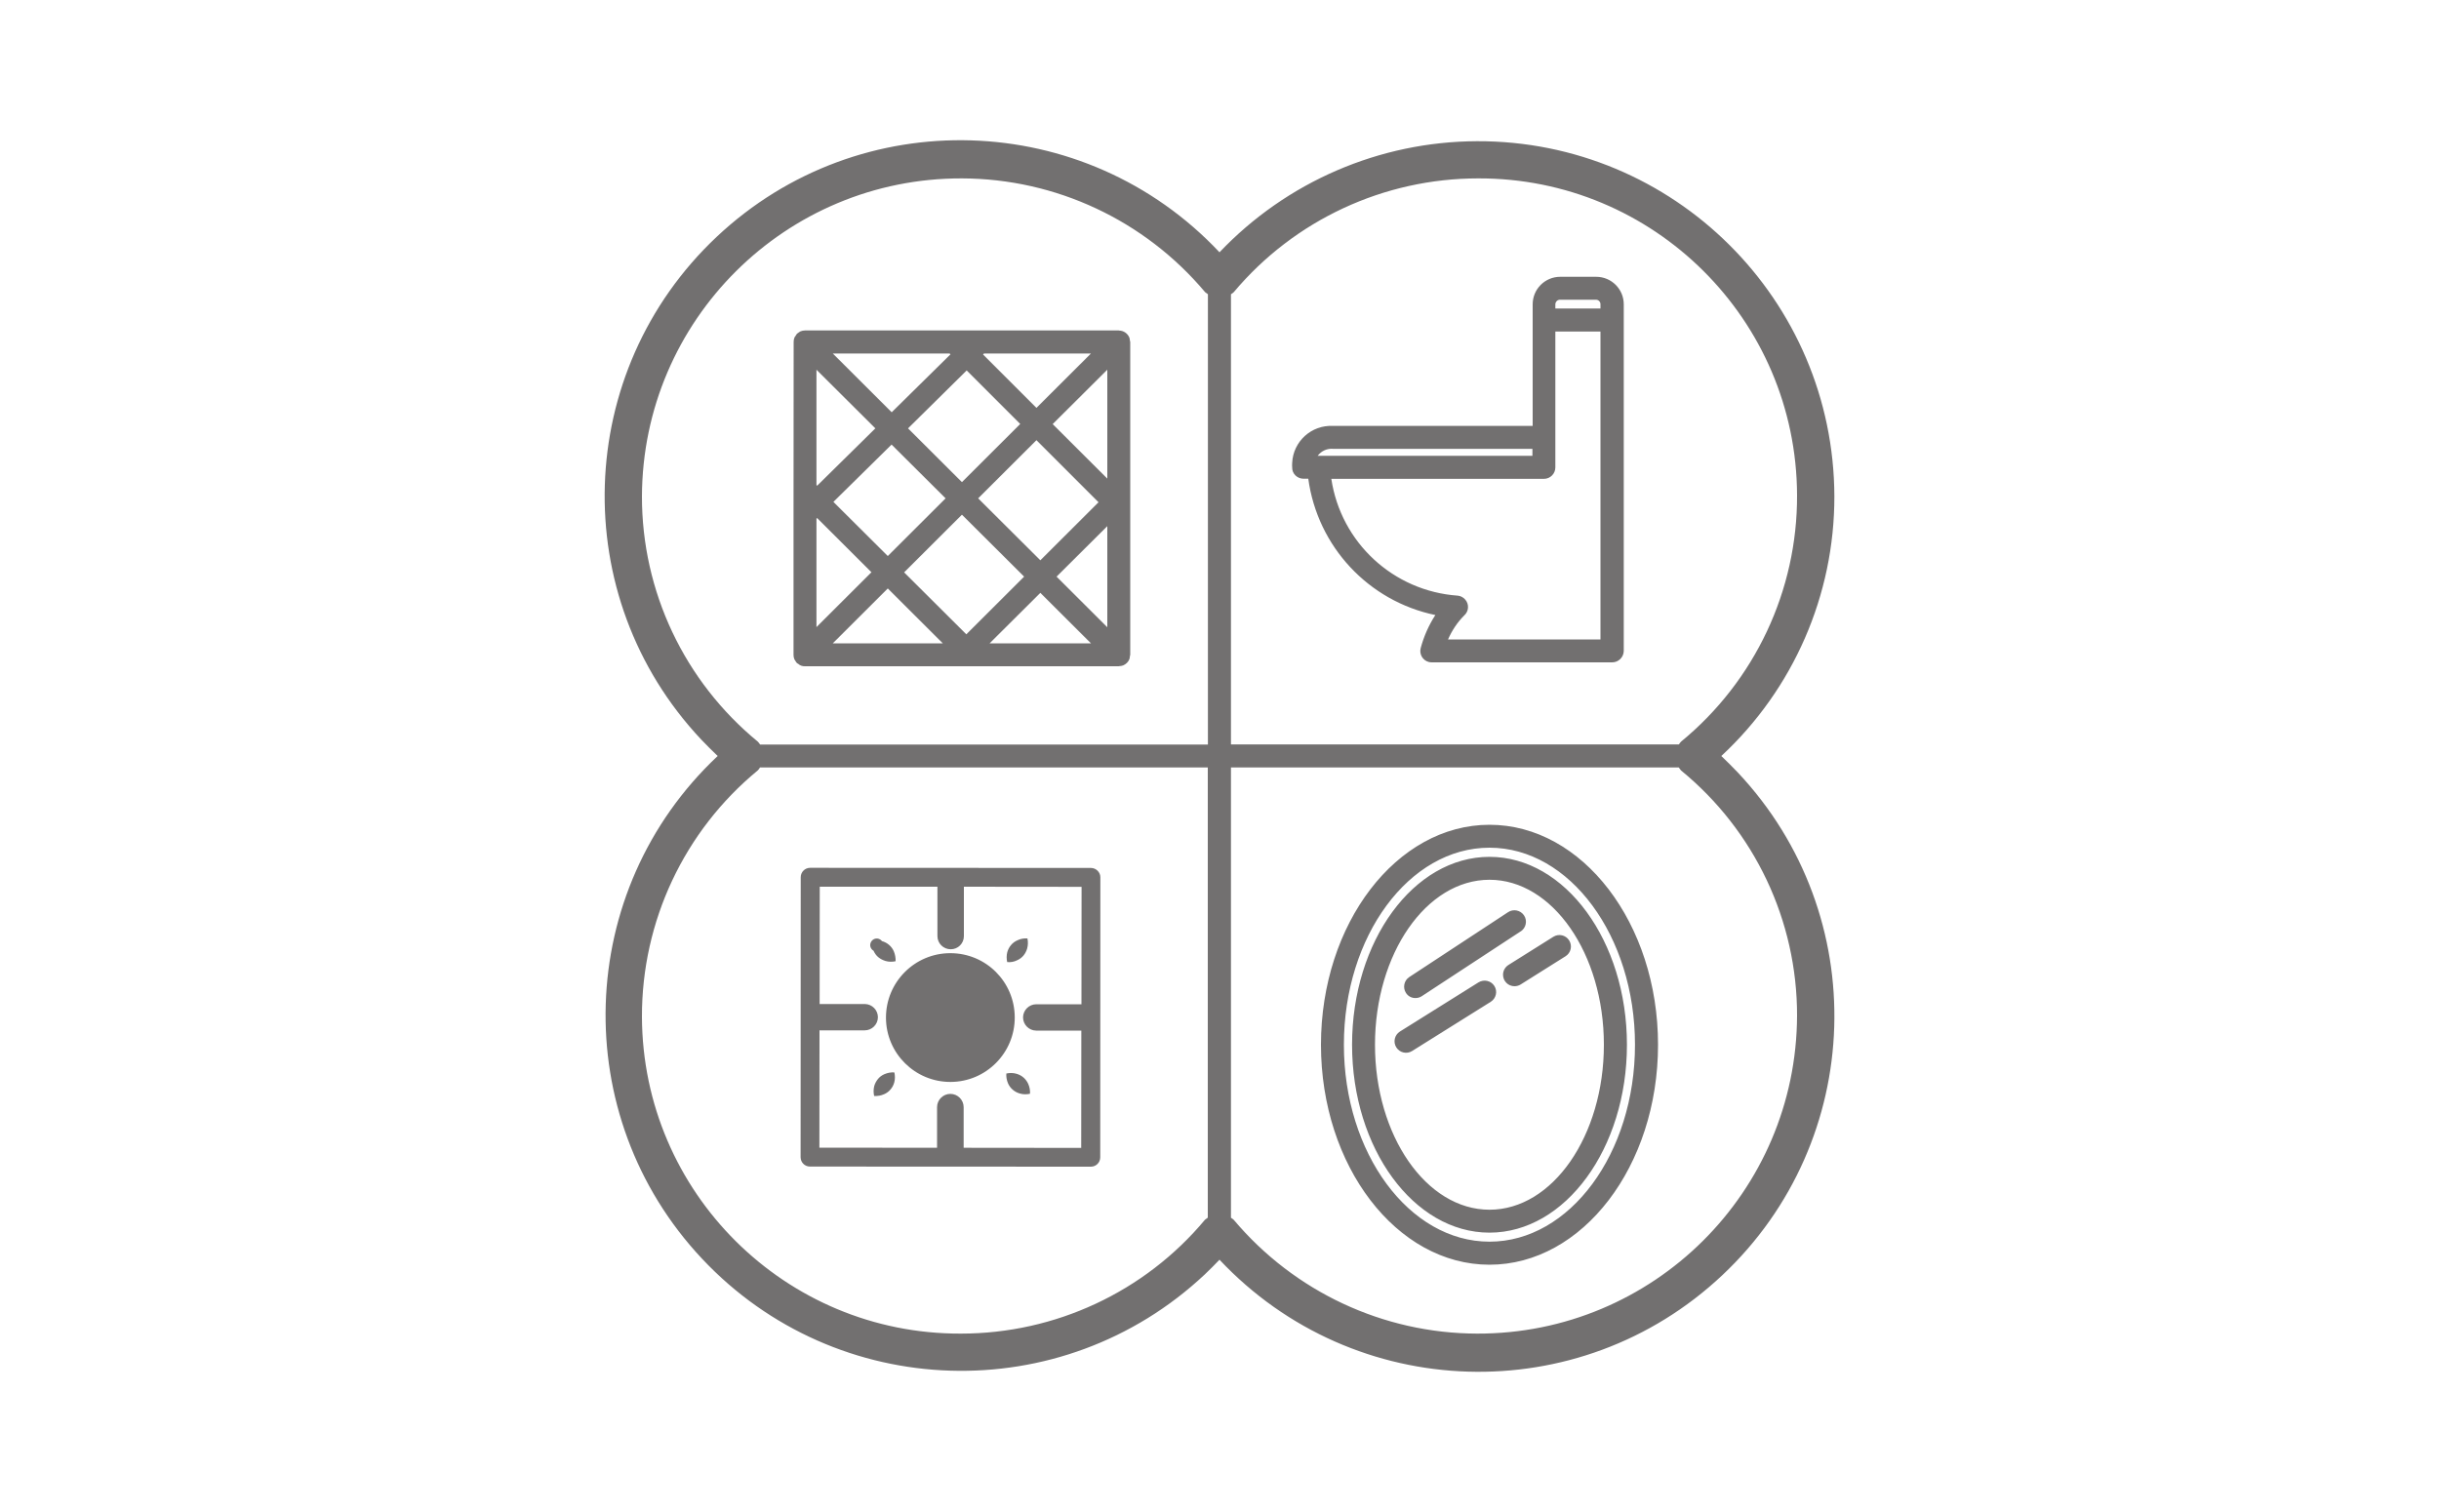 <?xml version="1.0" encoding="UTF-8"?> <svg xmlns="http://www.w3.org/2000/svg" xmlns:xlink="http://www.w3.org/1999/xlink" version="1.1" id="katman_1" x="0px" y="0px" viewBox="0 0 200 124" style="enable-background:new 0 0 200 124;" xml:space="preserve"> <path style="fill:#727070;" d="M127.37,76.83c0.44-0.28,1.02-0.15,1.3,0.29s0.15,1.02-0.29,1.3l0,0l-3.69,2.32 c-0.15,0.09-0.32,0.14-0.5,0.14c-0.52,0-0.94-0.42-0.94-0.94c0-0.33,0.17-0.63,0.44-0.8L127.37,76.83z M122.54,80.86 c0.28,0.44,0.14,1.02-0.3,1.3l-6.44,4.03c-0.44,0.28-1.02,0.15-1.3-0.29c-0.28-0.44-0.15-1.02,0.29-1.3l0,0l6.44-4.03 C121.68,80.29,122.26,80.42,122.54,80.86L122.54,80.86 M115.29,81.43c-0.28-0.43-0.16-1.02,0.27-1.3l8.1-5.32 c0.43-0.29,1.02-0.17,1.31,0.26s0.17,1.02-0.26,1.31c0,0,0,0-0.01,0l-8.1,5.31c-0.15,0.1-0.33,0.16-0.52,0.16 C115.76,81.86,115.46,81.7,115.29,81.43 M122.14,99.21c-5.18,0-9.39-6.07-9.39-13.53s4.21-13.53,9.39-13.53 c5.17,0,9.38,6.07,9.38,13.53S127.32,99.21,122.14,99.21 M122.14,70.27c-6.22,0-11.27,6.91-11.27,15.41s5.06,15.41,11.27,15.41 s11.27-6.91,11.27-15.41S128.35,70.27,122.14,70.27 M122.14,101.83c-6.58,0-11.94-7.25-11.94-16.15c0-8.91,5.35-16.16,11.94-16.16 c6.58,0,11.93,7.25,11.93,16.16C134.07,94.59,128.72,101.83,122.14,101.83 M122.14,67.64c-7.62,0-13.82,8.1-13.82,18.04 s6.2,18.04,13.82,18.04c7.62,0,13.82-8.09,13.82-18.04S129.76,67.64,122.14,67.64 M109.33,36.81h16.33v0.57h-17.61 C108.35,36.98,108.83,36.76,109.33,36.81 M127.92,24.58h2.95c0.21,0,0.37,0.17,0.37,0.37l0,0v0.35h-3.7v-0.35 C127.55,24.75,127.71,24.58,127.92,24.58L127.92,24.58 M118.74,52.44c0.32-0.73,0.76-1.4,1.32-1.96c0.39-0.34,0.43-0.94,0.08-1.32 c-0.15-0.17-0.37-0.29-0.6-0.31c-5.28-0.37-9.59-4.35-10.37-9.58h17.43c0.52,0,0.94-0.42,0.94-0.94V27.19h3.7v25.25 C131.24,52.44,118.74,52.44,118.74,52.44z M106.88,39.26h0.4c0.76,5.56,4.93,10.04,10.42,11.18c-0.54,0.83-0.94,1.74-1.2,2.7 c-0.14,0.5,0.16,1.02,0.66,1.15c0.08,0.02,0.17,0.03,0.25,0.03h14.79c0.52,0,0.94-0.42,0.95-0.94l0,0V24.96 c0-1.25-1.01-2.26-2.26-2.26h-2.95c-1.25,0-2.26,1.01-2.26,2.26v9.97H109.3c-1.76-0.09-3.26,1.27-3.34,3.03 c-0.01,0.12-0.01,0.24,0,0.36C105.94,38.84,106.36,39.25,106.88,39.26 M73.34,87.95c0.06,0.27,0.06,0.56-0.01,0.82 c-0.06,0.21-0.16,0.41-0.31,0.58c-0.14,0.17-0.32,0.3-0.53,0.39c-0.25,0.11-0.53,0.16-0.81,0.14c-0.06-0.27-0.06-0.55,0.01-0.82 c0.06-0.21,0.17-0.41,0.31-0.58s0.32-0.3,0.53-0.39C72.79,87.98,73.06,87.93,73.34,87.95 M82.59,78.9 c-0.06-0.27-0.06-0.56,0.01-0.82c0.06-0.21,0.16-0.41,0.31-0.58c0.14-0.17,0.32-0.3,0.53-0.39c0.25-0.12,0.53-0.17,0.81-0.15 c0.06,0.27,0.05,0.56-0.02,0.82c-0.06,0.21-0.16,0.41-0.3,0.58s-0.32,0.3-0.52,0.39C83.15,78.88,82.87,78.93,82.59,78.9 M84.31,88.88c0.12,0.26,0.17,0.54,0.15,0.82c-0.27,0.06-0.56,0.06-0.83-0.02c-0.43-0.12-0.79-0.42-0.97-0.83 c-0.11-0.26-0.16-0.53-0.14-0.81c0.27-0.06,0.56-0.06,0.83,0.02c0.21,0.06,0.41,0.16,0.58,0.31C84.08,88.5,84.22,88.68,84.31,88.88 M72.02,78.5c-0.17-0.14-0.3-0.33-0.39-0.53c-0.26-0.15-0.35-0.47-0.2-0.73s0.47-0.35,0.73-0.2c0.06,0.03,0.11,0.08,0.16,0.14 c0.43,0.12,0.79,0.42,0.97,0.83c0.11,0.26,0.16,0.54,0.15,0.82c-0.27,0.06-0.56,0.06-0.83-0.02C72.39,78.74,72.19,78.64,72.02,78.5 M83.21,83.43c0.01,2.91-2.34,5.29-5.26,5.3c-2.91,0.01-5.29-2.34-5.3-5.26c-0.01-2.91,2.34-5.29,5.26-5.3c0.01,0,0.02,0,0.02,0 C80.85,78.17,83.2,80.52,83.21,83.43 M79.02,94.13V90.8c0-0.6-0.49-1.09-1.09-1.09s-1.09,0.49-1.09,1.09v3.33l-9.65-0.01l0.01-9.63 c0.01,0,0.02,0.01,0.03,0.01h3.67c0.6,0,1.08-0.48,1.09-1.07c0-0.6-0.48-1.08-1.07-1.09h-0.01h-3.67c-0.01,0-0.02,0.01-0.03,0.01 l0.01-9.63h9.65v4.05c0,0.6,0.49,1.08,1.09,1.08s1.08-0.48,1.08-1.08v-4.05l9.65,0.01l-0.01,9.63h-3.7c-0.6,0-1.08,0.48-1.09,1.07 c0,0.6,0.48,1.08,1.07,1.09h0.01h3.7l-0.01,9.62L79.02,94.13z M89.45,71.18l-23.02-0.01c-0.43,0-0.77,0.35-0.77,0.77l0,0L65.65,94.9 c0,0.43,0.34,0.77,0.77,0.77c0,0,0,0,0.01,0l23.02,0.01c0.43,0,0.77-0.34,0.77-0.77c0,0,0,0,0-0.01l0.01-22.96 C90.23,71.53,89.88,71.18,89.45,71.18L89.45,71.18 M71.78,35.13l-4.77,4.7l-0.06-0.05v-9.46L71.78,35.13z M90.8,39.25l-4.48-4.47 l4.48-4.46V39.25z M86.64,47.29l4.16-4.14v8.29L86.64,47.29z M85.31,48.62l4.15,4.14h-8.31L85.31,48.62z M72.8,48.26l4.51,4.5h-9.02 L72.8,48.26z M77.54,40.87L72.8,45.6l-4.46-4.44l4.77-4.7L77.54,40.87z M78.88,39.54l-4.42-4.41l4.81-4.75l4.39,4.39L78.88,39.54z M83.98,47.29l-4.74,4.73l-5.1-5.08l4.74-4.73L83.98,47.29z M80.21,40.87l4.78-4.77l5.09,5.09l-4.77,4.76L80.21,40.87z M66.96,42.53 L67,42.48l4.46,4.45l-4.51,4.5v-8.9H66.96z M89.46,28.99l-4.47,4.46l-4.38-4.38l0.08-0.08H89.46z M77.87,28.99l0.07,0.07l-4.82,4.75 l-4.83-4.82L77.87,28.99z M65.07,42.15V53.7c0,0.13,0.02,0.25,0.07,0.37c0.03,0.05,0.06,0.1,0.09,0.14 c0.03,0.06,0.07,0.11,0.11,0.16c0.03,0.03,0.07,0.05,0.11,0.07c0.15,0.14,0.35,0.21,0.56,0.2h25.73c0.01,0,0.03-0.01,0.04-0.01 c0.11,0,0.22-0.03,0.32-0.06c0.23-0.1,0.42-0.28,0.51-0.51c0.02-0.07,0.04-0.15,0.04-0.23c0.01-0.04,0.02-0.09,0.03-0.13V28.05 c-0.01-0.04-0.01-0.08-0.03-0.13c0-0.08-0.02-0.16-0.04-0.23c-0.14-0.34-0.46-0.57-0.83-0.58c-0.01,0-0.02-0.01-0.04-0.01H66.01 c-0.12,0-0.25,0.03-0.36,0.07c-0.07,0.04-0.14,0.08-0.2,0.13c-0.04,0.02-0.07,0.05-0.1,0.07c-0.04,0.05-0.08,0.11-0.11,0.17 c-0.03,0.04-0.06,0.08-0.09,0.13c-0.05,0.12-0.07,0.24-0.07,0.37L65.07,42.15L65.07,42.15z M147.36,83.29 c-0.05,14.45-11.79,26.12-26.24,26.08c-7.7-0.02-14.99-3.44-19.95-9.33c-0.07-0.07-0.15-0.12-0.23-0.17V62.94h36.72 c0.05,0.08,0.11,0.16,0.18,0.24C143.88,68.12,147.37,75.5,147.36,83.29 M78.79,109.37c-14.39,0.05-26.1-11.59-26.15-25.98 c-0.02-7.82,3.46-15.24,9.5-20.21c0.07-0.07,0.13-0.15,0.18-0.24h36.72v36.92c-0.08,0.05-0.16,0.11-0.23,0.17 C93.86,105.96,86.52,109.37,78.79,109.37 M52.64,40.71c0.05-14.45,11.79-26.12,26.24-26.08c7.7,0.02,14.99,3.44,19.94,9.33 c0.07,0.06,0.15,0.12,0.23,0.17v36.93H62.33c-0.05-0.08-0.12-0.16-0.18-0.23C56.12,55.88,52.63,48.5,52.64,40.71 M121.21,14.63 c14.39-0.05,26.1,11.58,26.15,25.98c0.03,7.82-3.46,15.24-9.51,20.21c-0.07,0.07-0.13,0.15-0.18,0.23h-36.73V24.13 c0.08-0.05,0.16-0.1,0.23-0.17C106.14,18.04,113.48,14.63,121.21,14.63 M150.42,40.71c-0.05-16.14-13.17-29.18-29.31-29.13 c-7.98,0.03-15.61,3.32-21.11,9.11C88.96,8.95,70.5,8.38,58.77,19.42s-12.31,29.5-1.27,41.23c0.44,0.46,0.89,0.91,1.35,1.35 c-11.74,11.03-12.31,29.49-1.28,41.23s29.49,12.31,41.23,1.28c0.41-0.39,0.81-0.79,1.2-1.2c11.04,11.74,29.5,12.31,41.23,1.27 c11.74-11.04,12.31-29.5,1.27-41.23c-0.44-0.46-0.89-0.91-1.35-1.35C147.07,56.5,150.43,48.79,150.42,40.71"></path> </svg> 